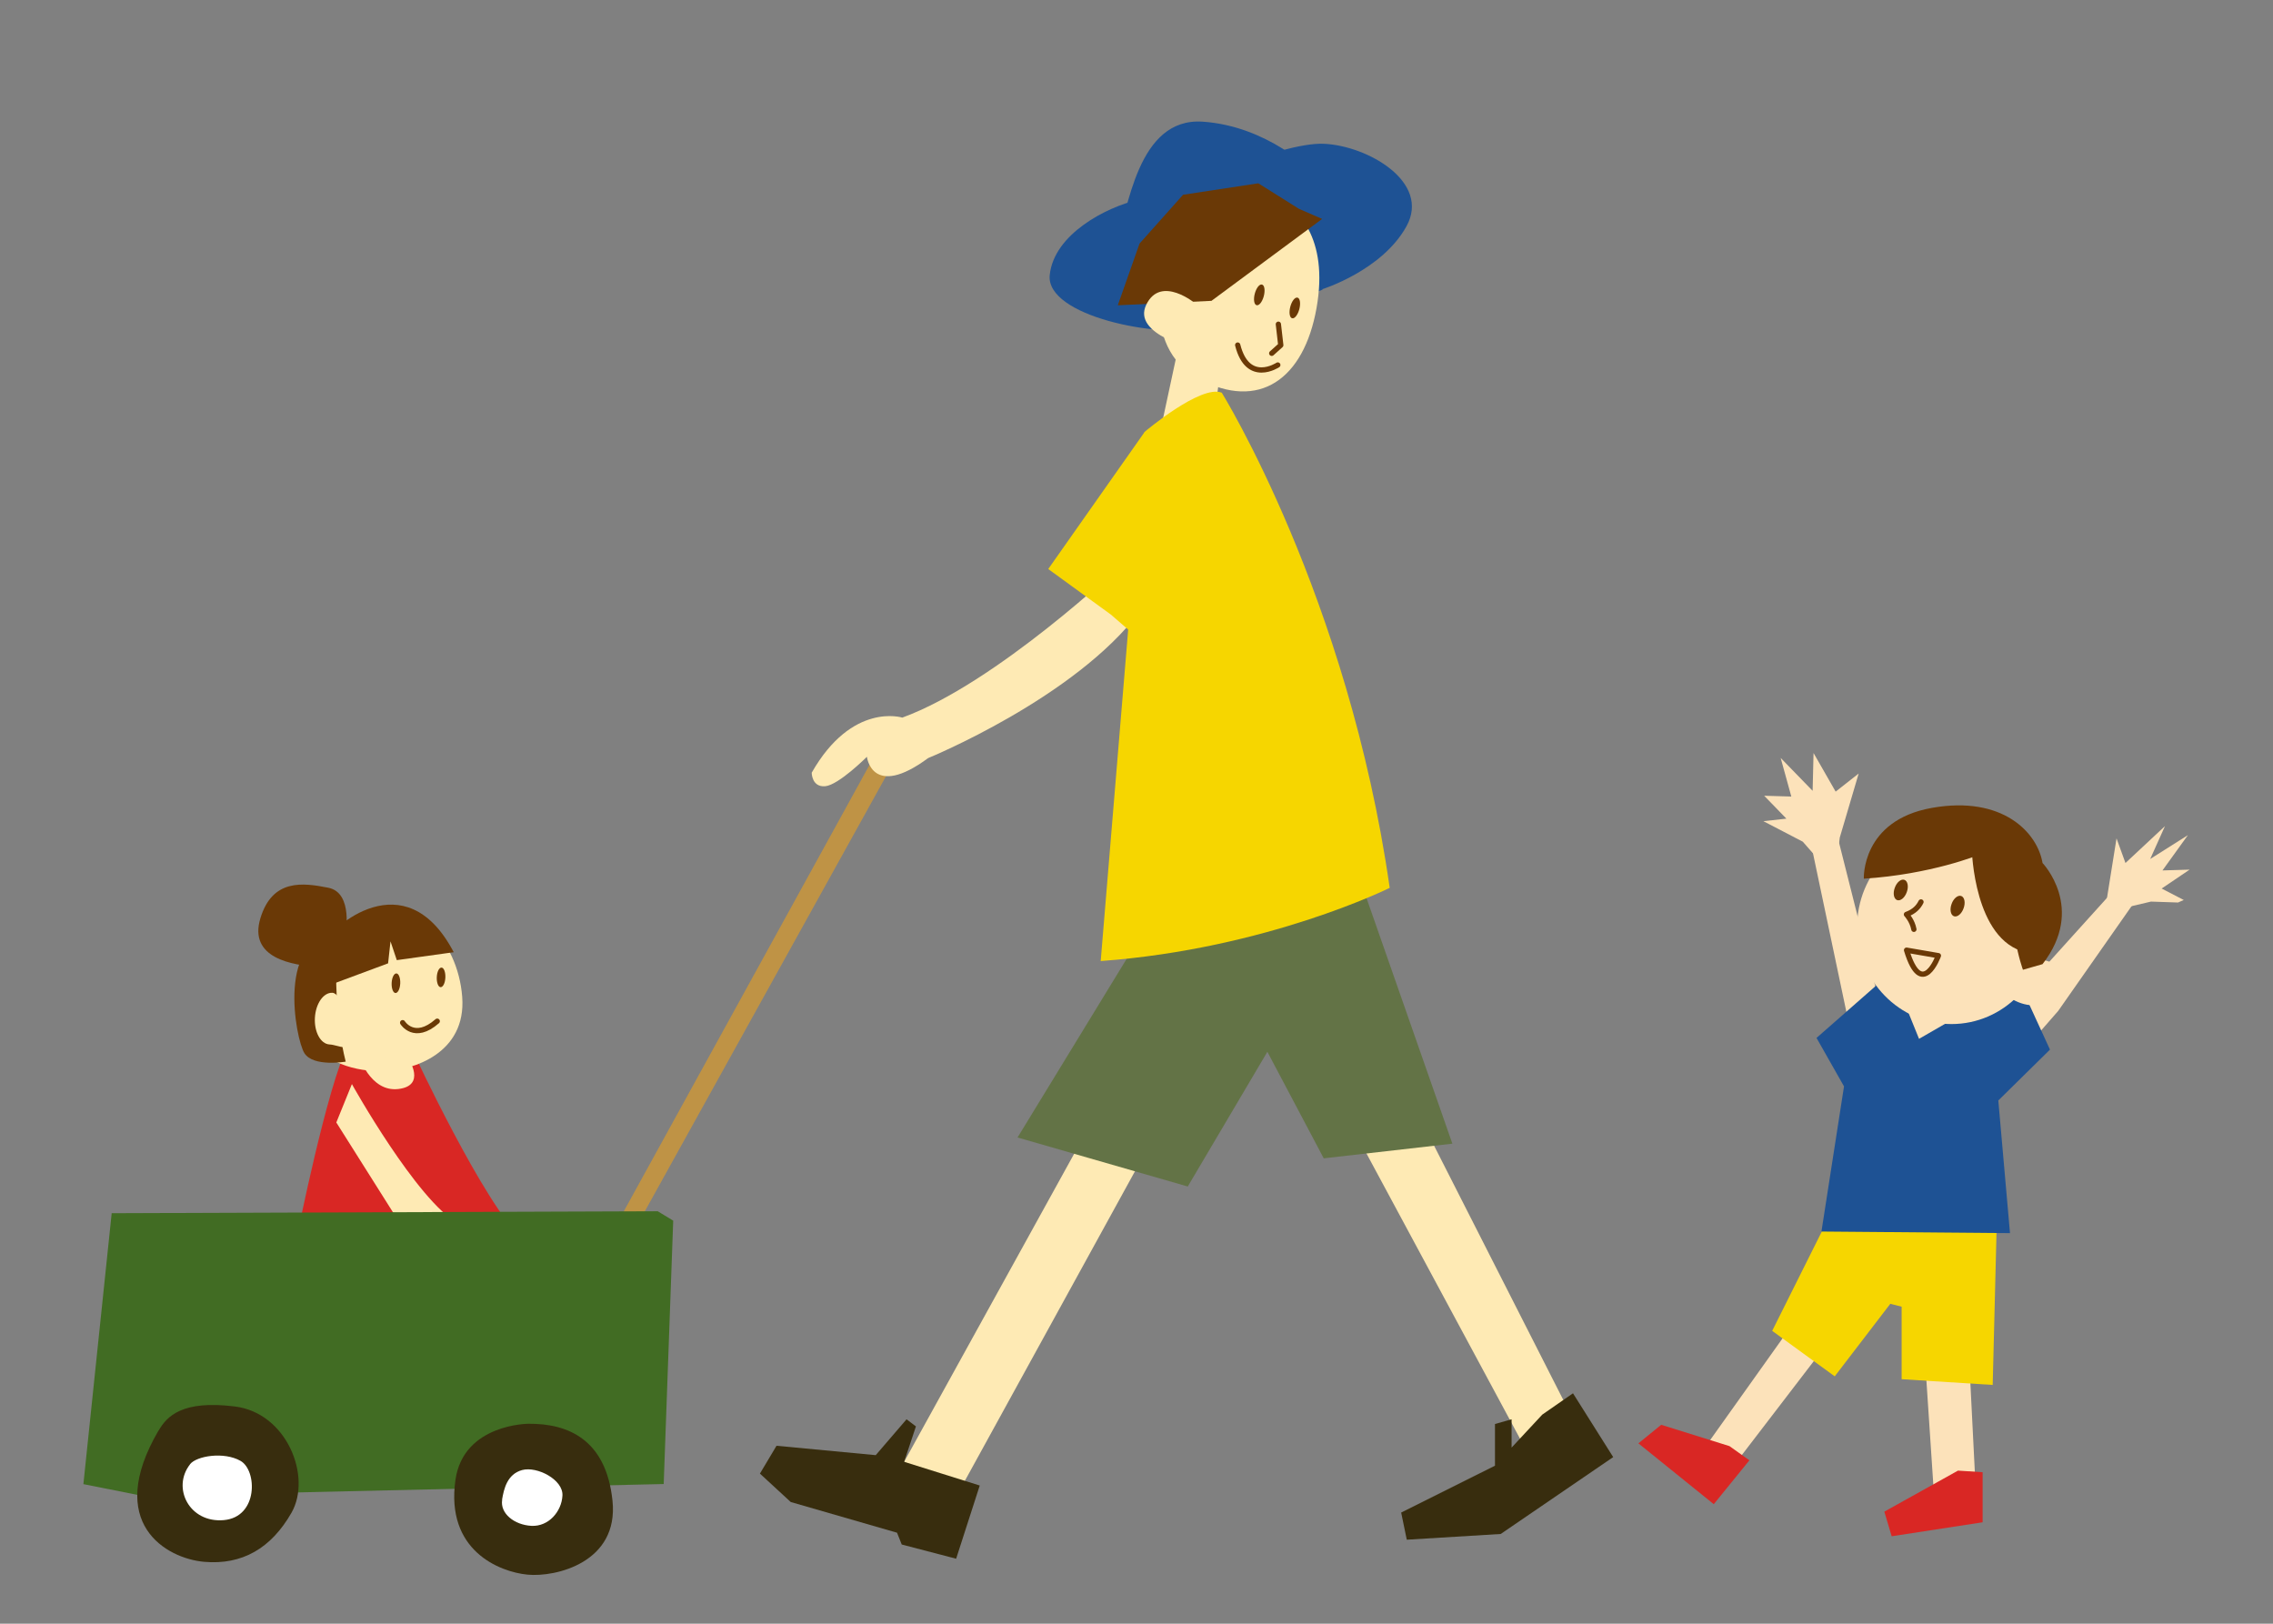 <?xml version="1.0" encoding="UTF-8"?><svg id="_レイヤー_2" xmlns="http://www.w3.org/2000/svg" width="198.43" height="141.73" viewBox="0 0 198.43 141.73"><rect x="0" y="0" width="198.43" height="141.73" fill="#808080" stroke="none"/><defs><style>.cls-1{fill:#637346;}.cls-2{fill:#6a3906;}.cls-3{fill:#382d0e;}.cls-4{fill:#d92724;}.cls-5{fill:#fff;}.cls-6,.cls-7{fill:none;}.cls-8{fill:#bf9345;}.cls-9{fill:#fce2ba;}.cls-10{fill:#416c23;}.cls-11{fill:#1e5294;}.cls-12{fill:#f6d600;}.cls-7{stroke:#6a3906;stroke-linecap:round;stroke-linejoin:round;stroke-width:.46px;}.cls-13{fill:#feeab4;}</style></defs><g id="_レイヤー_1-2"><path class="cls-4" d="M36.12,91.92s6.13,13.19,9.5,16.27l-19.7-.22s2.65-13.24,4.45-16.68c1.79-3.44,5.75.64,5.75.64Z"/><path class="cls-13" d="M27.2,90.47c.8,2.27,3.9,3.11,6.37,3.03,2.47-.08,7.15-1.54,6.78-6.48-.37-4.95-4.3-9.45-9.17-6.61-4.87,2.84-5.09,6.9-3.98,10.06Z"/><path class="cls-2" d="M39.6,83.12l-4.96.69-.55-1.64-.21,1.92-5.03,1.87s-.81-2.72-.44-3.77c.38-1.05,6.93-7.22,11.2.93Z"/><path class="cls-2" d="M29.35,84.38s-.14,4.49.83,8.29c0,0-2.81.49-3.6-.73-.79-1.22-2.53-10.53,3.14-10.32,5.67.2-.37,2.76-.37,2.76Z"/><path class="cls-2" d="M30.15,81.64s.74-3.71-1.49-4.15c-2.22-.44-4.88-.8-5.93,2.67s2.77,4.11,5.12,4.24c2.35.13,2.29-2.77,2.29-2.77Z"/><path class="cls-13" d="M35.66,92.43s1.59,2.34-.89,2.63c-2.48.29-3.48-2.98-3.48-2.98l4.37.35Z"/><path class="cls-13" d="M30.72,94.63s5.66,10.16,9.29,12.18l-4.84.38-5.81-9.21,1.36-3.35Z"/><path class="cls-13" d="M30.76,90.7c-.07,1.25-1.21.51-1.99.47-.78-.04-1.35-1.09-1.28-2.33s.75-2.22,1.53-2.18c.78.04,1.81,2.8,1.74,4.04Z"/><polygon class="cls-8" points="78.06 66.47 53.39 110.97 51.8 110.56 76.07 66.47 78.06 66.47"/><polygon class="cls-10" points="9.75 105.9 57.42 105.73 58.77 106.55 57.94 129.54 12.47 130.58 7.28 129.55 9.75 105.9"/><path class="cls-3" d="M46.13,124.28c3.43-.03,6.78,1.34,7.34,6.72.56,5.39-4.97,6.69-7.42,6.45s-7.17-2.1-6.29-8.27c.7-4.89,6.37-4.9,6.37-4.9Z"/><path class="cls-5" d="M43.84,130.91c-.2,1.2,1.06,2.2,2.55,2.28,1.5.08,2.64-1.25,2.71-2.64.08-1.39-2.21-2.58-3.52-2.23-1.3.36-1.59,1.63-1.75,2.58Z"/><path class="cls-3" d="M13.85,124.87c.73-1.26,2.07-2.67,6.65-2.1,4.57.57,6.73,6.15,4.95,9.27-1.78,3.12-4.32,4.58-7.63,4.29-3.3-.29-8.71-3.37-3.98-11.46Z"/><path class="cls-5" d="M16.59,127.81c.57-.72,2.95-1.12,4.41-.29s1.55,4.9-1.46,5.17-4.56-2.82-2.95-4.87Z"/><path class="cls-7" d="M35.15,89.27s1.01,1.64,3.02-.13"/><path class="cls-2" d="M34.19,85.81c.02-.47.2-.84.41-.84.21,0,.36.4.34.87-.02.47-.2.84-.41.84-.21,0-.36-.4-.34-.87Z"/><path class="cls-2" d="M38.13,85.3c.02-.47.2-.84.41-.84.21,0,.36.4.34.87-.02.47-.2.84-.41.84-.21,0-.36-.4-.34-.87Z"/><path class="cls-13" d="M123.91,97.48l13,25.58-4.13,2.68-14.44-26.82s5.78-2.06,5.57-1.44Z"/><polygon class="cls-13" points="100.45 99.75 83.33 130.9 78.93 127.6 95.44 97.69 100.45 99.75"/><polygon class="cls-3" points="137.32 121.62 140.83 127.19 131.01 133.9 122.81 134.4 122.32 132.03 130.51 127.94 130.51 124.3 131.96 123.89 131.96 126.36 134.64 123.48 137.32 121.62"/><polygon class="cls-3" points="76.45 127.02 79.14 123.89 79.96 124.51 78.93 127.6 85.53 129.67 83.47 136.06 78.72 134.82 78.31 133.79 69.03 131.11 66.34 128.63 67.79 126.2 76.45 127.02"/><polygon class="cls-1" points="118.34 75.66 126.79 99.83 115.56 101.11 110.64 91.81 103.69 103.57 88.83 99.29 100.59 80.04 118.34 75.66"/><path class="cls-11" d="M114.52,14.94s-3.84-3.93-9.53-4.32c-5.69-.38-6.51,7.67-7.58,10.8-1.07,3.14,17.1-6.49,17.1-6.49Z"/><path class="cls-11" d="M115.42,25.25s5.22-1.62,7.36-5.49c2.14-3.87-3.38-7.04-7.21-7.21-3.83-.17-13.58,4.27-16.26,4.9s-7.3,2.96-7.67,6.56c-.37,3.59,9.59,5.54,13.3,4.61,3.71-.93,11.28-3.48,10.49-3.37Z"/><path class="cls-13" d="M111.2,17.14c2.02.88,4.83,3.58,3.73,9.76s-5,9-10.29,6.16c-5.28-2.84-3.26-10.22-2.04-13.01,1.22-2.8,6.14-3.98,8.6-2.9Z"/><polygon class="cls-2" points="115.42 19.11 105.76 26.26 97.58 26.65 99.48 21.26 103.28 17 109.85 16 113.4 18.23 115.42 19.11"/><polygon class="cls-13" points="103.14 29.04 101.29 37.65 100.7 39.18 105.51 40.01 106.8 30.39 103.14 29.04"/><path class="cls-12" d="M106.66,34.28s11.02,17.77,14.66,43.22c0,0-10.68,5.32-25.23,6.39l3.83-46.19s4.92-4.17,6.74-3.42Z"/><path class="cls-13" d="M97.91,49.27s-10.91,10.37-19.14,13.37c0,0-4.38-1.39-7.91,4.81,0,0,0,1.28,1.18,1.18,1.18-.11,3.64-2.57,3.64-2.57,0,0,.43,3.74,5.35.11,0,0,12.83-5.24,18.5-12.83l-1.6-4.06Z"/><polygon class="cls-12" points="99.93 37.7 91.51 49.67 96.97 53.64 102.44 58.37 99.93 37.7"/><path class="cls-13" d="M104.39,26.52s-3.04-2.56-4.32.07c-1.29,2.64,4.3,3.88,4.64,4.03l-.31-4.1Z"/><path class="cls-2" d="M113.43,26.98c.13-.5.06-.95-.16-1-.22-.06-.5.3-.63.8-.13.5-.06.95.16,1,.22.06.5-.3.63-.8Z"/><path class="cls-2" d="M110.33,25.84c.13-.5.06-.95-.16-1-.22-.06-.5.3-.63.8-.13.5-.06.95.16,1,.22.06.5-.3.63-.8Z"/><path class="cls-7" d="M111.55,31.86s-2.62,1.74-3.5-1.74"/><polyline class="cls-7" points="111.6 28.3 111.81 30.13 111.02 30.84"/><polygon class="cls-9" points="171.85 117.53 172.6 132.44 168.99 132.81 168 117.91 171.85 117.53"/><polygon class="cls-9" points="159.8 116.91 149.99 129.71 148.12 127.35 156.7 115.3 159.8 116.91"/><polygon class="cls-9" points="160.47 74.26 160.61 73.11 162.26 67.52 160.25 69.1 158.32 65.73 158.24 69.03 155.45 66.16 156.38 69.53 154.01 69.46 155.95 71.46 153.94 71.68 157.38 73.47 158.39 74.62 160.47 74.26"/><polygon class="cls-9" points="183.91 78.56 184.77 73.18 185.55 75.33 189 72.11 187.71 74.98 191 72.9 188.78 75.98 191.15 75.91 188.71 77.56 190.64 78.56 190.14 78.78 187.78 78.7 184.41 79.49 183.91 78.56"/><polygon class="cls-4" points="173.08 128.51 173.08 132.88 165.14 134.1 164.5 131.95 170.93 128.37 173.08 128.51"/><polygon class="cls-4" points="152.72 127.47 149.61 131.3 143.03 125.99 145.02 124.37 150.98 126.23 152.72 127.47"/><polygon class="cls-9" points="173.01 108.63 166.95 109.1 160.92 108.34 162.33 93.76 158.09 73.62 160.47 73.25 164.05 87.45 173.8 89.6 184.15 78.14 186.46 78.56 179.68 88.24 173.3 95.55 173.01 108.63"/><polygon class="cls-12" points="160.17 105.24 154.71 116.17 160.17 120.14 165.02 113.81 166.01 114.06 166.01 120.39 173.96 120.89 174.34 105.73 160.17 105.24"/><polygon class="cls-11" points="166.29 87.62 167.53 90.68 171.83 88.2 176.12 85.43 178.96 91.62 174.45 96.06 175.47 107.64 159.01 107.5 160.98 94.83 158.58 90.6 164.55 85.36 166.29 87.62"/><ellipse class="cls-9" cx="170.36" cy="80.93" rx="8.24" ry="8.46"/><path class="cls-9" d="M174.4,85.41c0-1.33,1.69-1.68,2.99-1.68s2.37.25,2.37,1.58-1,2.44-2.29,2.44-3.06-1-3.06-2.33Z"/><path class="cls-2" d="M165.41,77.5c.17-.49.55-.8.84-.7.29.1.39.58.21,1.07-.17.49-.55.8-.84.7-.29-.1-.39-.58-.21-1.07Z"/><path class="cls-2" d="M170.37,78.91c.17-.49.55-.8.84-.7.29.1.39.58.21,1.07-.17.49-.55.8-.84.7-.29-.1-.39-.58-.21-1.07Z"/><path class="cls-7" d="M167.7,78.73c-.21.43-.58.84-1.27,1.09,0,0,.51.54.65,1.3"/><path class="cls-7" d="M166.44,82.94l2.78.48s-1.44,3.94-2.78-.48Z"/><path class="cls-2" d="M172.75,74.62s-4.16,1.71-10.04,2.08c0,0-.24-5.08,5.94-6.18,6.18-1.1,9.22,2.16,9.66,4.81,0,0,3.8,3.94,0,8.83l-1.71.49s-1.73-4.7-.16-7.67c0,0-2.84.7-3.7-2.36Z"/><path class="cls-2" d="M172.14,74.19s.18,7.89,4.71,8.93c0,0,1.29-4.65-.37-6.73-1.65-2.08-4.34-2.2-4.34-2.2Z"/><rect class="cls-6" width="198.43" height="141.73"/></g></svg>